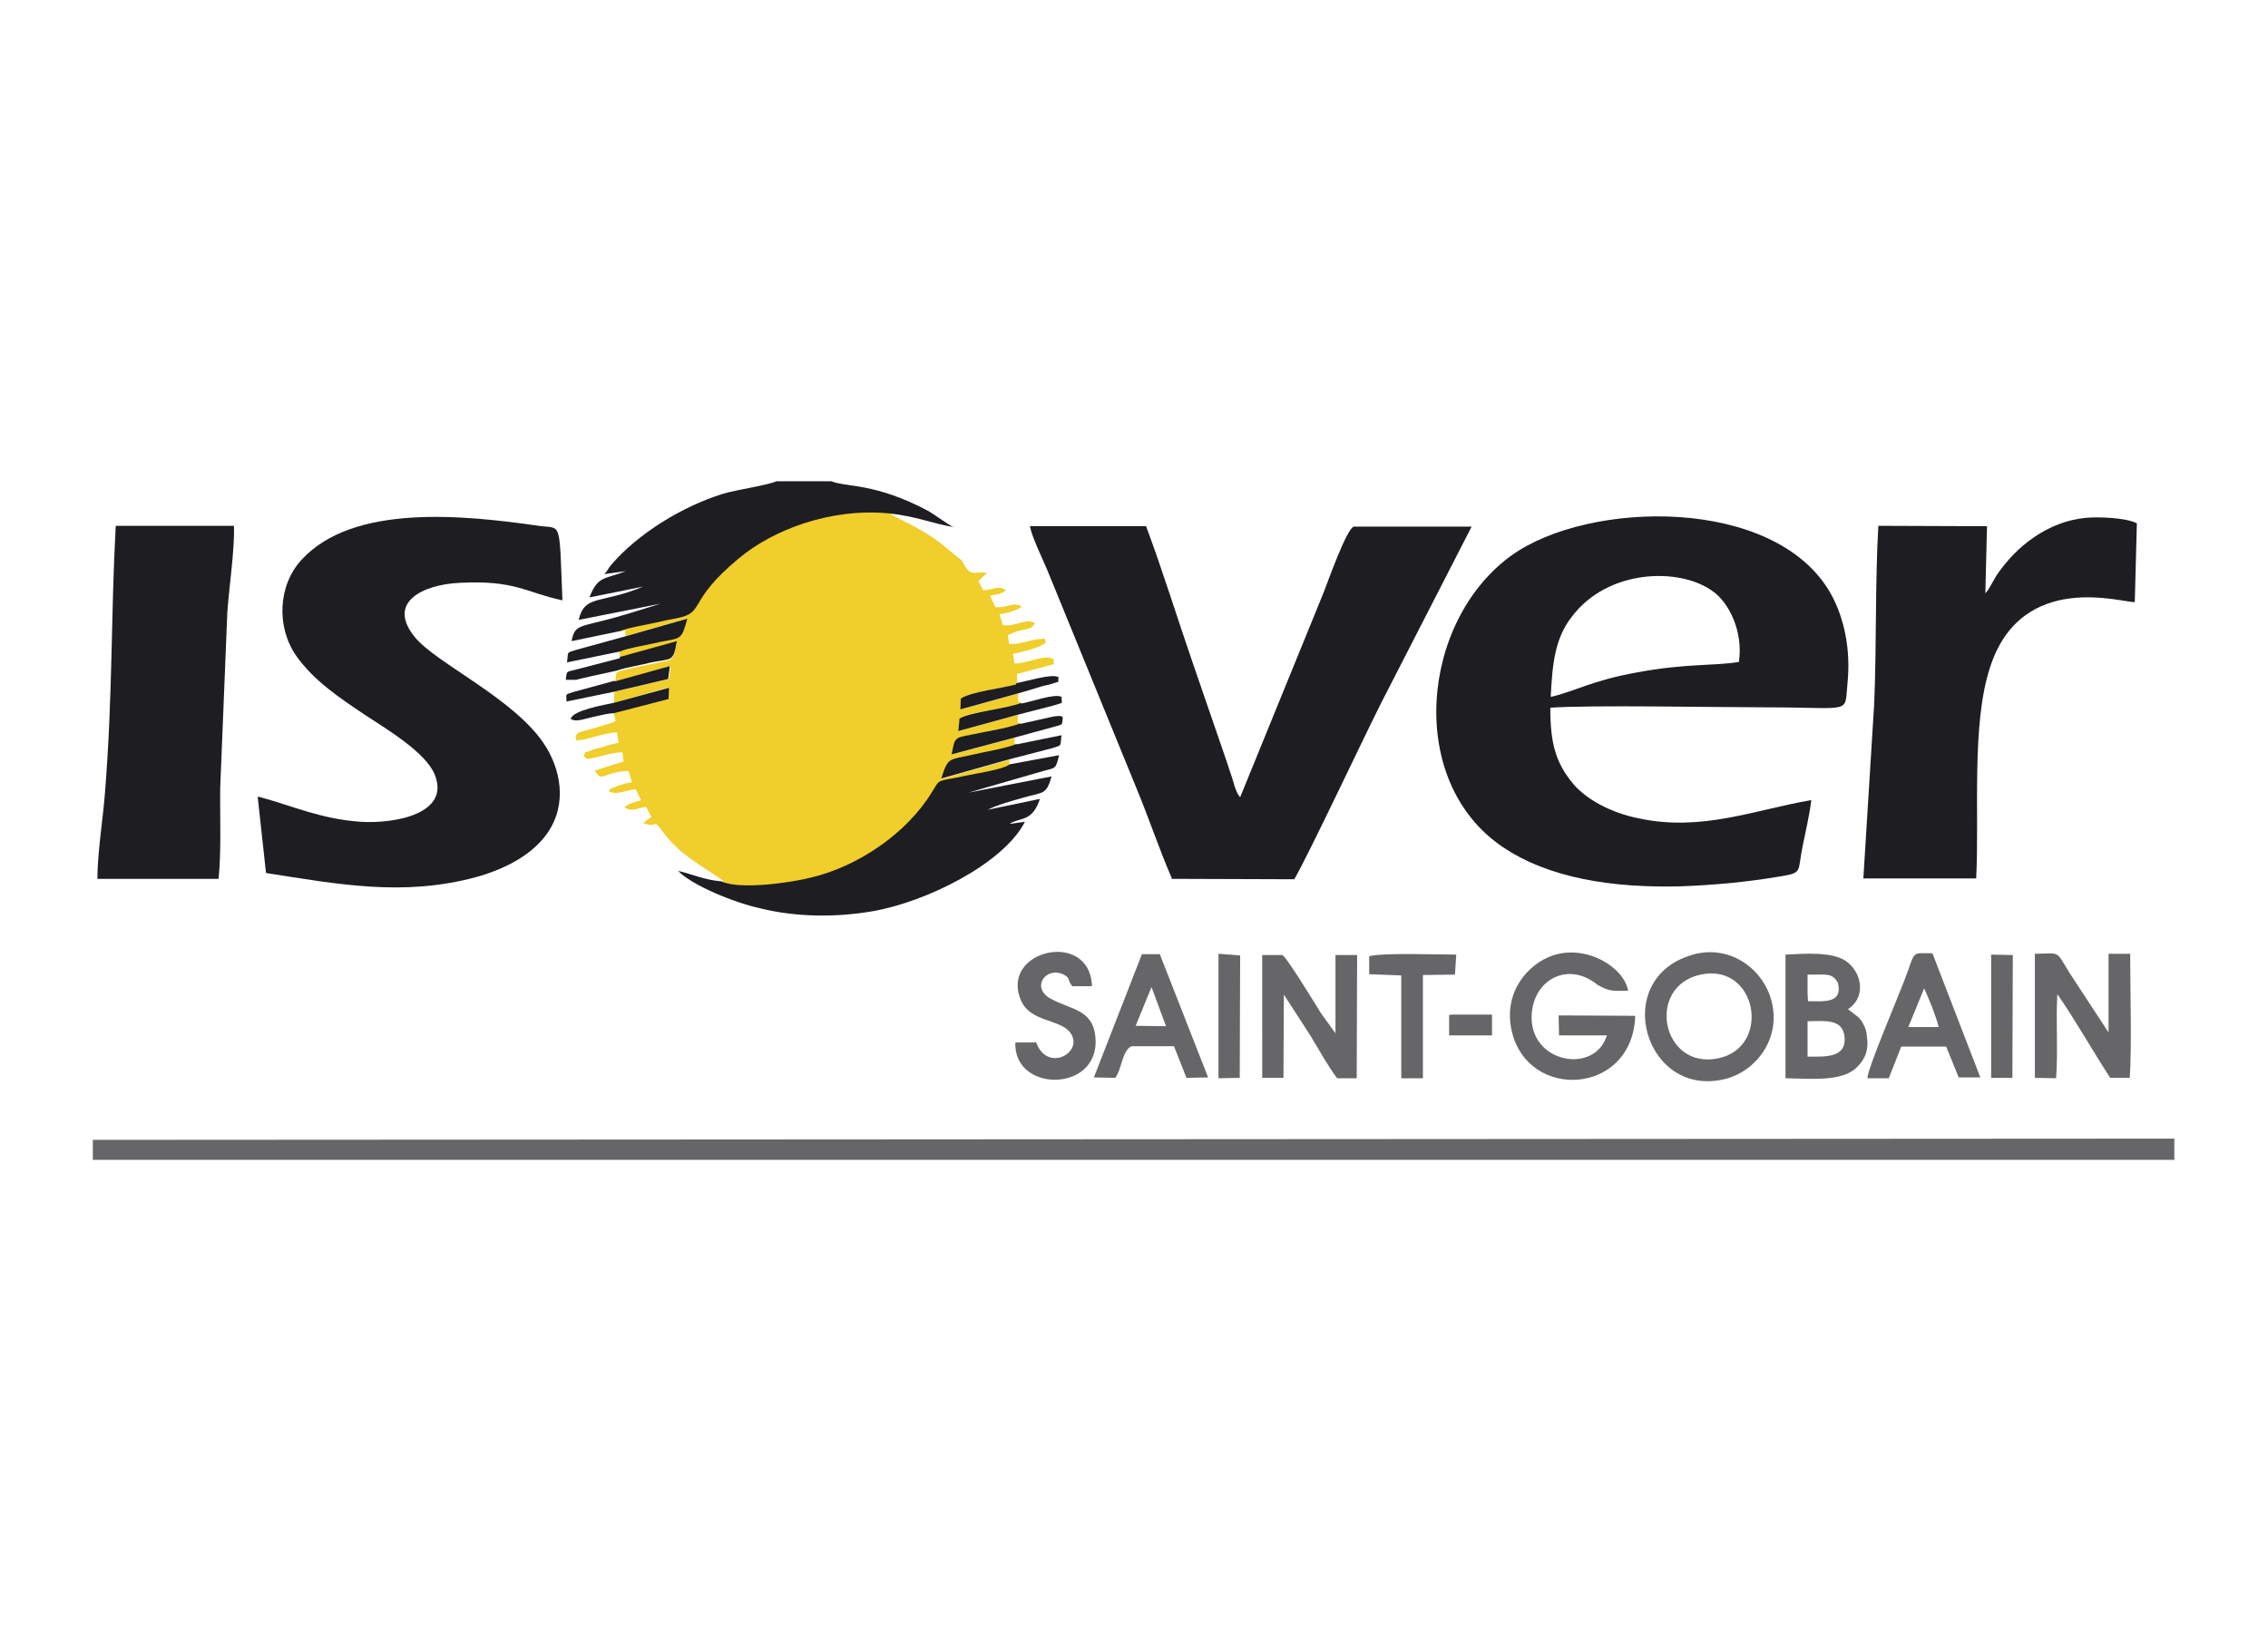 <?xml version="1.0" encoding="UTF-8"?> <svg xmlns="http://www.w3.org/2000/svg" xmlns:xlink="http://www.w3.org/1999/xlink" version="1.1" id="Слой_1" x="0px" y="0px" viewBox="0 0 544.8 394.6" style="enable-background:new 0 0 544.8 394.6;" xml:space="preserve"> <style type="text/css"> .st0{fill-rule:evenodd;clip-rule:evenodd;fill:#F0CE2B;} .st1{fill-rule:evenodd;clip-rule:evenodd;fill:#1E1D22;} .st2{fill-rule:evenodd;clip-rule:evenodd;fill:#666668;} </style> <path class="st0" d="M148.9,151.6c2.7,0,0.8-0.8,1.4,1.2l14.7-4.2c-1.6,5.2-1.6,4.4-6.5,5.6c-2.5,0.5-7.8,1.6-9.7,2.3l0.1,1.7 l13.7-3.8c-1,5-1.2,3.9-6.1,5.1c-2.6,0.5-6.1,1.2-8.4,2l-0.3,2.2l13.3-3.7l-0.4,3.1l-13.2,3.1v2.6l13.1-3.7l-0.1,2.7l-13.1,3.4 l0.5,2c-1.7,0.8-3,1-5.1,1.7c-4.3,1.2-4,0.8-4.6,2.2c0.9,1-1.2,0.9,2.2,0.5c0.9-0.1,4.3-1.4,7.8-1.7l0.4,2.5 c-1.6,0.3-2.9,0.8-4.4,1.2c-0.5,0.1-1.8,0.4-2.3,0.7c-2.2,0.8-0.9-0.1-1.7,1.3c0.8,0.7,0.3,1,4.3,0c1.8-0.5,3-0.8,5-0.9l0.3,2.2 l-6.9,2.2c1.8,3.1,1.7,0.3,8.1,0.1l0.8,2.7c-1,0.1-1.8,0.4-2.9,0.7l-1.8,0.7c-0.1,0-0.3,0.1-0.3,0.1c-0.1,0-0.3,0.1-0.3,0.3 c0,0-0.1,0.1-0.3,0.3c1.6,1.2,4.4-0.3,6.5-0.4l1.3,2.6c-1.3,0.4-3,0.8-4,1.7c1.8,1.2,2.7,0.3,5.2-0.1l1.3,2.5c0,0-0.3,0-0.3,0.1 l-1.7,1.3c4,1.6,1.8-1.8,5.1,2.6c3.9,5.2,9.7,8.1,13.3,10.7c1,0.8,0.8,0.1,0.7,0.8c4.4,2.1,16.8,0.3,21.5-0.9 c11.4-2.9,23.2-10.8,29.1-20.6c2.1-3.4,0.9-2.3,8.2-3.9c2.3-0.5,8.6-1.4,10-2.5l0.1-1.4l-16.3,4.6c1.7-5.5,1.8-4.6,7.4-5.7 c3.3-0.8,7.7-1.3,10.7-2.6c-0.8-0.8-0.8,1-0.5-1.6l-15,4c0.9-4.6,0.4-3.8,7-5.2c3-0.7,6.8-1.2,9.4-2.2c-0.7-0.8-0.8,1.2-0.7-2.1 l-14.2,3.9l0.3-3c2.6-1.7,11.6-2.3,14.9-3.8c-1.3-0.1-0.9-0.5-0.9-2.2l-13.7,3.8l0.1-2.6c2.3-1.6,10.1-2.5,13.3-3.4v-2.5l6.7-1.8 c3.5-1,1.6,0,2.2-1.6c-2-1.6-5.5,0.7-9.5,0.9l-0.4-2.3c2.5-0.7,6.5-1.3,8-2.9c-1-1.2,0.7-0.7-1.7-0.7c-0.4,0-2.1,0.4-2.5,0.5 c-1.7,0.4-3,0.8-4.7,0.7l-0.3-2.1c3.7-2,5.4-0.8,6.5-2.9c-2.2-1.3-4.4,0.8-7.7,0.5l-0.8-2.7c0.9,0,4.2-0.8,5.4-1.8 c-2.2-1.3-3.5,0.5-6.4,0.1l-1.3-2.7c1.4-0.3,2.7-0.3,3.8-1.3c-1.7-1.3-3-0.1-5.4,0l-1.2-2.2l2.1-2c-2.6-0.4-3.7,0.8-5.1-1.3 c-0.3-0.4-0.9-1.6-0.9-1.6l-5.4-4.4c-5.1-3.9-11.2-6.1-12.3-7.2c-14.2-1.3-27.8,4.2-35.9,10.8c-12.7,10.4-7.8,12.9-14.9,14.4 c-1.7,0.4-3.1,0.7-4.8,1c-2.3,0.5-7,1.3-8.9,2.1L148.9,151.6z"></path> <path class="st1" d="M372.5,167.4c0.4-8,1-14.1,5.1-19.3c8.6-11.4,25.8-11.9,33.8-6.1c3.9,2.7,7.4,9.7,6.3,17 c-6,1-12.5,0.3-24.4,2.5C382.2,163.5,378.6,166,372.5,167.4z M435,192.2c-13.4,2.3-26.2,7.6-41.2,4.4c-6.8-1.3-12.7-4.6-15.8-8.2 c-4.3-5.1-5.6-9.8-5.6-18.4c9.1-0.7,40.2-0.1,51.7-0.1c21.3,0,18.9,1.8,19.7-5.9c0.8-8-0.8-15.8-4.2-21.7 c-13.4-23.1-57.9-22.2-76.5-8.9c-21.8,15.7-25.5,54.2-2.2,70c11.2,7.6,26.5,9.9,42.7,9.5c8.1-0.3,15.7-1,23.5-2.3 c6.1-1,4.6-0.9,5.9-7.3c0.7-3.5,1.7-7.6,2.1-11.2V192.2z"></path> <path class="st1" d="M281.3,211.1l29.6,0.1c3.3-5.6,16.7-34.1,20.9-42.4l21.7-42.3h-28.3c-1.7,0.4-6.3,13.4-7.2,15.7l-20.1,49.3 c-0.9-1-1.3-2.5-1.7-3.9s-0.9-2.6-1.3-4l-8.4-24.4c-3.7-10.7-7.2-22.1-11.2-32.8h-27.9c0.5,2.7,3,7.7,4.2,10.6l21.5,52.6 c2.9,7,5.4,14.5,8.4,21.4L281.3,211.1z"></path> <path class="st1" d="M61.9,191.4l2,18.3c17.4,2.7,32.9,5.7,50.4,1c7.6-2.1,13.8-5.7,17.2-10.6c4.8-6.9,3.3-15.4-1-21.7 c-7.4-10.8-25.7-19.1-30.8-25.3c-7-8.5,2-12.7,10.7-13.1c13.4-0.7,15.8,2.3,24.7,4.2c-0.8-19.7-0.1-17.1-5.7-17.9 c-17.5-2.5-44.5-5.5-57,8.2c-5.6,6.1-6.1,16.1-1.2,23.1c4.2,5.9,10.3,10,16.6,14.2c5.2,3.4,14.5,9,16.6,14.2 c3.9,9.4-9.4,11.9-17.7,11.4c-9.9-0.7-16.2-3.8-24.5-6V191.4z"></path> <path class="st1" d="M476.9,142.7l0.4-16.3l-26.1-0.1c-0.8,14-0.4,28.7-1,42.8l-2.6,41.9h27.1c0.8-15.4-1.2-36.8,3.3-50.6 c7.6-23.8,32.4-15.4,34.8-15.8l0.5-18.9c-2.7-1.4-9.5-1.6-12.4-1.3c-9,0.9-16.6,6.8-21.3,13.8c-0.9,1.4-1.7,3.3-2.7,4.3V142.7z"></path> <path class="st2" d="M522.3,273.5l-500,0.3v4.8h500V273.5z"></path> <path class="st1" d="M23.4,211.1h29.1c0.7-6.7,0.3-15,0.4-21.9l1.7-42c0.4-6.1,1.8-15.1,1.6-20.9H27.8c-1.2,22.4-0.7,40.7-2.6,64.3 c-0.5,6.3-1.8,14.4-1.8,20.4V211.1z"></path> <path class="st1" d="M242.2,183.8c-1.4,1-7.7,2-10.1,2.5c-7.3,1.6-6.1,0.5-8.2,3.9c-6,9.9-17.7,17.9-29.1,20.6 c-4.7,1.2-17.1,3-21.5,0.9c-4-0.3-6.9-1.7-10.4-2.5c3.4,3.5,13.4,7.6,19.8,9c8.5,2.1,18,2.2,26.8,0.7c12.9-2.2,31.5-11.4,36.7-21.5 l-3.7,0.5c2.6-1.7,5.4-0.3,7.3-6l-12.5,2.6c2.3-1.2,5.4-2,8.5-2.9c4.7-1.4,5.5-0.5,6.8-5.1l-20,3.9l18-5.2c3.1-0.8,3-0.5,3.8-3.8 l-11.9,2.2L242.2,183.8z"></path> <path class="st1" d="M148.9,151.6c1.8-0.8,6.7-1.6,8.9-2.1c1.7-0.4,3.1-0.7,4.8-1c7-1.4,2.2-3.9,14.9-14.4 c8-6.7,21.7-12.1,35.9-10.8c6.8,0.7,10.6,2.5,15.7,3.3c-0.7-0.1-4.6-3-6-3.8c-12.9-6.9-19.7-5.7-23.4-7.2h-13.2c-2.2,1-9.5,2-12.8,3 c-9.7,3-20.4,9.5-26.9,17.1c-0.8,0.9-0.9,1.6-1.7,2.2l5.2-0.7c-5,2-6.7,1-8.7,6.3l12.9-2.6c-10.3,4.3-14,1.8-15.5,8l19.7-3.9 c-3.3,1-7.3,2.3-11.2,3.4c-8.5,2.3-9.4,1.6-10.2,5.6L148.9,151.6L148.9,151.6z"></path> <path class="st2" d="M392.8,244l-18.4-0.1l0.1,4.8h11.5c-3.1,10-20.1,6.3-17.9-6.5c1.3-7.4,9-11.1,15.7-5.6c2.9,1.6,3.5,1.4,7.3,1.4 c-1-5.7-10-11.2-18.1-8.5c-6.1,2.1-11.9,8.9-9.9,18C366.9,264.6,392.2,263.1,392.8,244L392.8,244z"></path> <path class="st2" d="M488.8,230.8v28.1l5.1,0.1c0.5-6.9-0.1-13.4,0.3-20.2c4.4,6.3,8.5,13.7,12.7,20.1h4.7c0.5-8,0.1-21,0.1-29.8 h-5.2v18.9l-9.3-14.2c-3.5-5.6-2-4.8-8.4-4.7v1.4V230.8z"></path> <path class="st2" d="M303.2,258.9h5.1l0.1-20l6.4,9.9c2,3.3,4.2,7.3,6.4,10.2h4.7l0.1-29.6h-5.2v18.8l-3.4-4.7 c-1.6-2.5-8.4-13.8-9.4-14.1h-4.8V259V258.9z"></path> <path class="st2" d="M408.5,234.1c13.6-2.9,17.1,17.4,4.3,20.1C399.2,257.1,395.2,237,408.5,234.1L408.5,234.1z M406.7,229.3 c-20.2,5.6-11.6,35,8,29.8c6.9-1.8,13.3-9.5,10.8-18.8c-1.8-7-9.4-13.6-18.9-11H406.7z"></path> <path class="st2" d="M434.2,253.8v-8.5c3.9,0,8.6-0.8,8.9,4C443.4,254.2,438.3,253.8,434.2,253.8L434.2,253.8z M434.2,234.1h1.7 c3,0,4.3-0.3,5.6,2c1.2,5-3.4,4.4-7.2,4.4l-0.1-1.8V234.1L434.2,234.1z M429,259c6.1,0.1,13.6,0.9,17.1-2.7c2-2,2.9-4.2,2.3-7.8 c-0.1-1.3-0.8-2.6-1.4-3.5c-0.8-0.9-0.4-0.5-1.3-1.2l-1.8-1.4c4-2.5,3.7-8,0.1-11.1c-3.3-2.9-10.6-2.2-15.1-2v29.6L429,259z"></path> <path class="st2" d="M276.6,237.1l3.5,9.4l-7.3-0.1L276.6,237.1L276.6,237.1z M262.7,258.8l5.2,0.1c1.6-2.1,1.6-6.5,3.9-7.6H282 l3,7.6l5.2-0.1l-11.6-29.6h-4.3l-11.5,29.5L262.7,258.8z"></path> <path class="st2" d="M462.2,237.4c1,2.1,2.9,6.8,3.5,9.3h-7.3L462.2,237.4L462.2,237.4z M448.6,259h5.1l3-7.6h10.8l3,7.4h5.2 l-11.5-29.8c-5.5-0.1-3.9-0.7-6.9,6.9c-1.7,4.4-8.4,20.2-8.7,22.8V259z"></path> <path class="st2" d="M248.9,250.4h-5c-0.5,12.3,20.8,12.1,19.2-1.6c-0.7-6.3-5.9-6.3-10.7-8.9c-4.8-2.6-1.3-7.7,2.9-5.9 c2,0.9,0.9,1.3,2.3,2.9h4.7c-0.4-13.8-22.4-8.7-17,3.5c2.2,5,9,4.4,11.6,7.4c4,4.8-5.5,10.3-8.1,2.3V250.4z"></path> <path class="st2" d="M328.8,234l7.8,0.3V259h5.2v-24.8l7.7-0.1l0.3-4.8c-4,0-18-0.5-20.9,0.4v4.3H328.8z"></path> <path class="st2" d="M292.7,259l5.1-0.1l0.1-29.4l-5.2-0.4V259z"></path> <path class="st2" d="M478.3,230.8v28.1h5.1l0.1-29.5l-5.2-0.1V230.8z"></path> <path class="st1" d="M244.2,178.7c-3,1.2-7.4,1.8-10.7,2.6c-5.6,1.3-5.7,0.4-7.4,5.7l16.3-4.6l10.4-2.7c2.5-0.8,1.8-0.4,2.2-3.1 l-10.8,2.2V178.7z"></path> <path class="st1" d="M150.4,152.8l-12,3.3c-2.5,0.8-1.8,0.3-2.2,3l12.7-2.6c1.8-0.8,7.2-1.7,9.7-2.3c5-1,5.1-0.4,6.5-5.6l-14.7,4.2 L150.4,152.8z"></path> <path class="st1" d="M245,173.8c-2.7,1-6.5,1.6-9.4,2.2c-6.5,1.4-6.1,0.5-7,5.2l15-4l9.5-2.6c2.2-0.7,2-0.1,2.2-2.3 c-0.5-0.3,0-0.3-1-0.3c-0.7,0-0.4,0-1.2,0.1l-8.1,1.8V173.8z"></path> <path class="st1" d="M148.9,158.1l-10.4,2.7c-2.5,0.7-2.3,0.1-2.6,2.5h2.5c1-0.3,2.1-0.5,3.3-0.8c2.2-0.5,4.2-0.9,6.4-1.4 c2.2-0.8,5.7-1.3,8.4-2c5-1,5.2,0,6.1-5.1l-13.7,3.8L148.9,158.1z"></path> <path class="st1" d="M245.4,168.8c-3.3,1.4-12.3,2.2-14.9,3.8l-0.3,3l14.2-3.9l8.9-2.3c2.3-0.8,1.7-0.1,1.7-2 c-1.6-0.9-7.3,1.2-9.7,1.6V168.8z"></path> <path class="st1" d="M147.7,163.5l-9.9,2.7c-2.1,0.7-1.8,0.3-1.7,2.3l11.2-2.3l13.2-3.1l0.4-3.1l-13.3,3.7L147.7,163.5z"></path> <path class="st1" d="M244.1,164.4c-3.3,0.9-11,1.8-13.3,3.4l-0.1,2.6l13.7-3.8c1.7-0.5,3.5-1,5.4-1.6c0.8-0.3,1.8-0.4,2.7-0.7 c2.6-0.9,1.4-0.1,1.8-1.6c-1.4-1-7,0.8-10.2,1.4V164.4z"></path> <path class="st1" d="M147.5,168.8c-2.2,0.5-10,1.8-10.4,3.9c1.3,0.8,3.1,0,5-0.4c1.8-0.4,3.5-0.9,5.4-1l13.1-3.4l0.1-2.7 L147.5,168.8z"></path> <path class="st2" d="M348.1,248.7h10.3v-5H349l-0.9,0.1V248.7z"></path> </svg> 